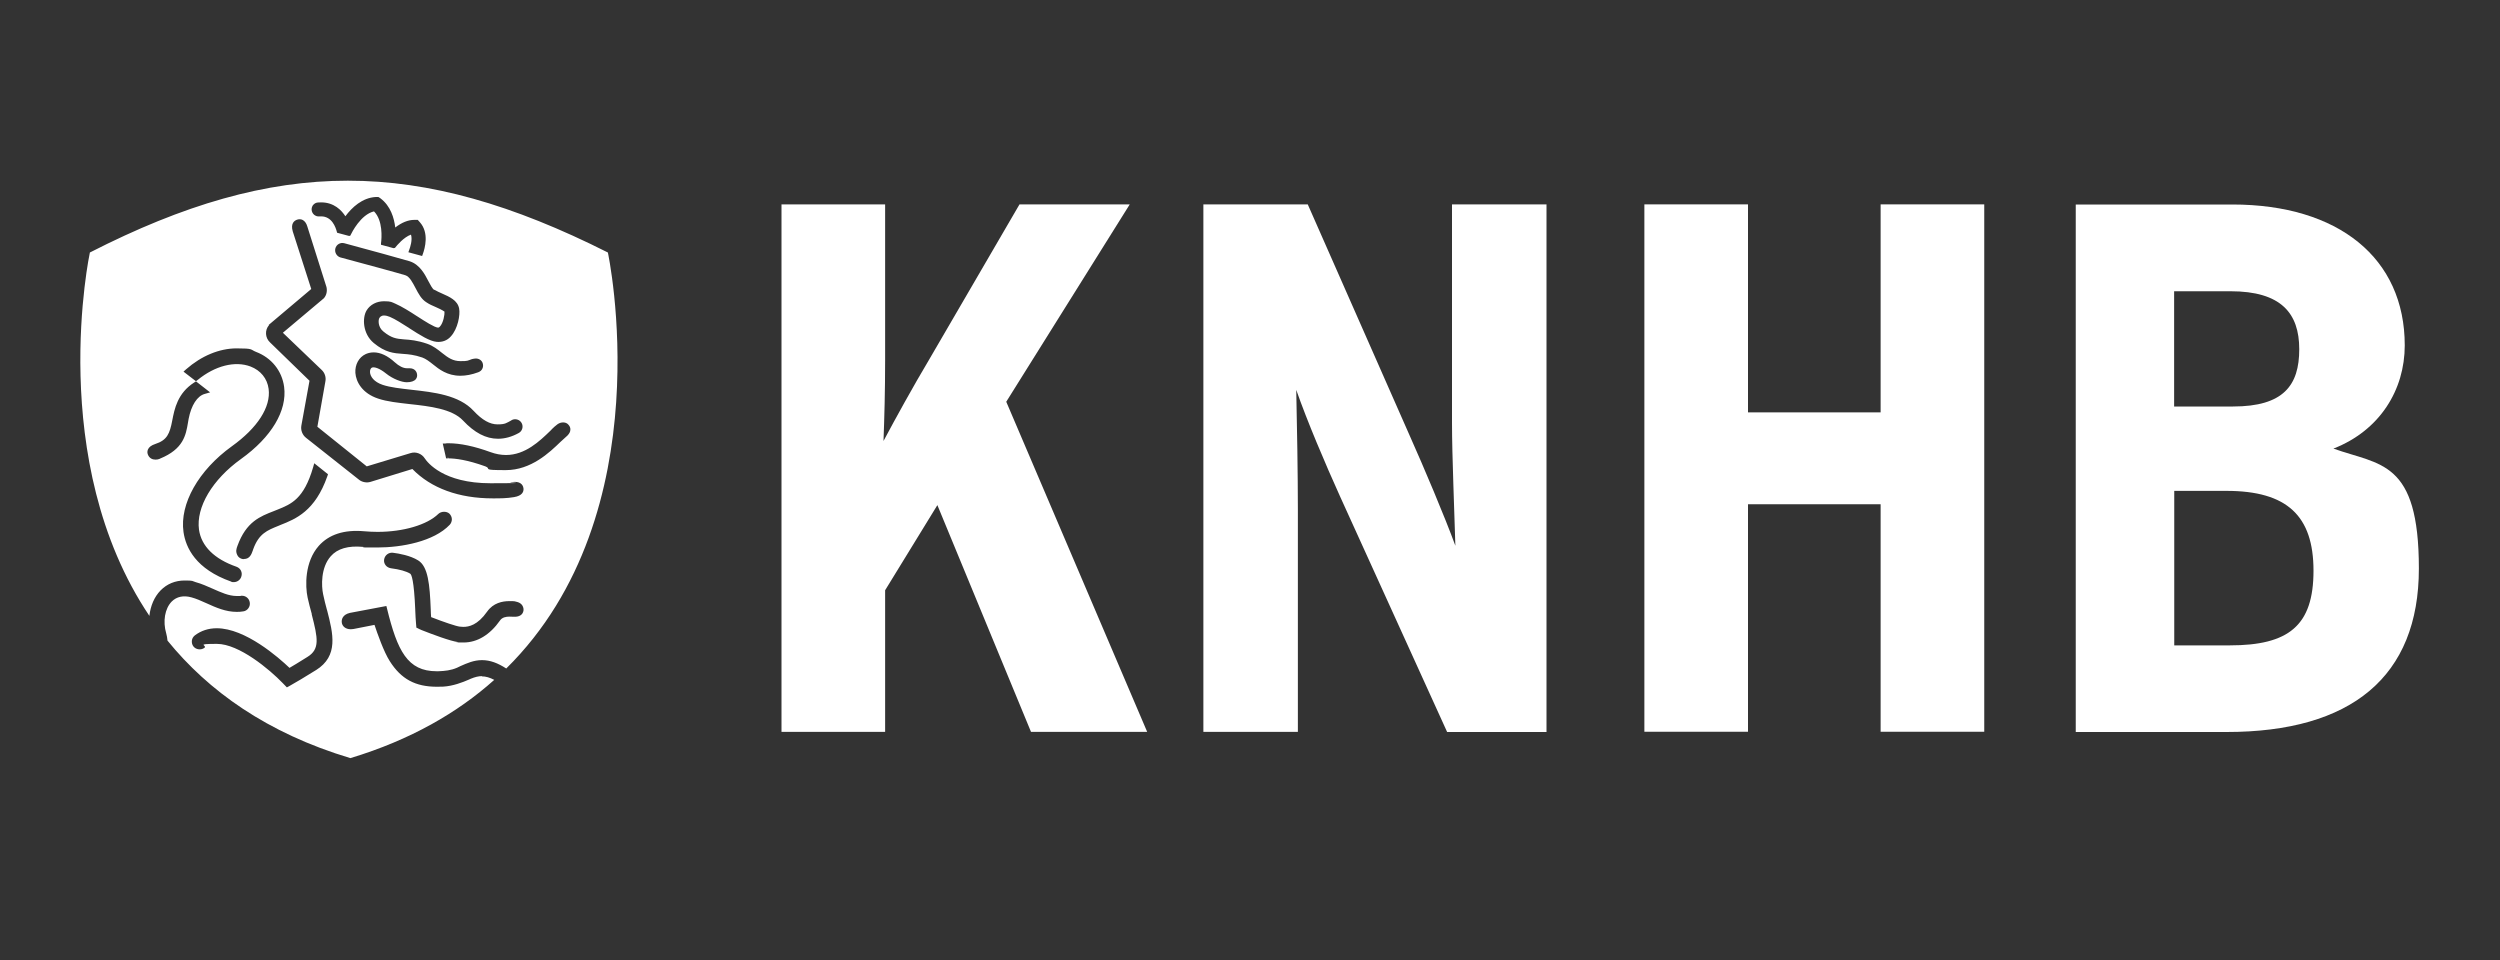 <?xml version="1.0" encoding="UTF-8"?>
<svg xmlns="http://www.w3.org/2000/svg" id="Laag_1" version="1.1" viewBox="0 0 2000 768">
  <rect x="0" y="0" width="2000" height="768" fill="#333333" stroke="none"/>
  <defs>
    <style>
      .st0 {
        fill: #fff;
      }
    </style>
  </defs>
  <g>
    <polygon class="st0" points="1587.4 585.4 1587.4 163.5 1504.5 163.5 1504.5 329.9 1398.4 329.9 1398.4 163.5 1315.5 163.5 1315.5 585.4 1398.4 585.4 1398.4 403.4 1504.5 403.4 1504.5 585.4 1587.4 585.4"></polygon>
    <path class="st0" d="M1237.2,585.4V163.5h-75.6v174.8c0,26.5,2,72.3,2.7,98.3-8.6-23.5-25.2-62.7-36.5-88l-81.6-185.1h-83.5v422h75.6v-177.8c0-26.5-.7-69.9-1.3-95.8,8.6,24.7,23.2,59.1,35.2,85.6l85.5,188.1h79.6Z"></path>
    <path class="st0" d="M917.7,585.4l-112.7-264,98.8-157.9h-88.2l-72.3,124.2c-12.6,21.1-27.2,47.6-36.5,65.1.7-18.7,1.3-39.8,1.3-64.5v-124.8h-82.9v422h82.9v-113.3l41.8-68.1,74.9,181.4h92.9Z"></path>
    <path class="st0" d="M1866.7,358.9c37.2-14.5,57.1-47,57.1-82.6,0-69.9-53.1-112.7-137.9-112.7h-125.3v422h120.7c99.5,0,153.8-44,153.8-130.8s-31.1-82.6-68.3-95.9ZM1739.3,233h45.1c40.4,0,55,17.5,55,46.4s-12.6,45.8-53,45.8h-47.1v-92.2ZM1783.8,516.3h-44.4v-123.6h41.8c48.4,0,69.6,19.9,69.6,63.9s-19.9,59.7-67,59.7Z"></path>
  </g>
  <g>
    <polygon class="st0" points="333.4 488.2 333.4 488.2 333.4 488.2 333.4 488.2"></polygon>
    <path class="st0" d="M385.6,540.9c-2.8,0-5.6.7-9,2.1l-1.3.6c-5.5,2.4-12.9,5.2-20.6,5.7-1.8,0-3.5.1-5.1.1-17.3,0-28.7-6.1-37.8-20.5-4.8-7.5-9.9-22.1-12.2-29l-16.8,3.3c-.8.1-1.5.2-2.1.2-4.6,0-6.7-2.6-7.2-4.9-.6-3,.7-6.9,6.5-8.2l29.1-5.5.5,2c8.3,33.9,16.4,50.2,39.7,50.2s.9,0,1.3,0c5.5-.2,10.1-.7,15-2.8.6-.3,1.3-.6,1.9-.9l.8-.4c5.4-2.4,10.8-4.8,17.3-4.8s12.6,2.3,19.4,6.7c126.1-124.5,81.3-332.8,81.3-332.8-152.1-76.6-264.5-76.6-414.4,0,0,0-35.8,166.5,47.6,290.7.9-8,3.9-15.2,9-20.4,5.1-5.2,11.7-7.9,19.2-7.9s5.7.4,8.8,1.3c4.8,1.3,9.4,3.4,13.5,5.2,6.8,3,13,5.9,19.4,5.9s2.2,0,3.2-.2c.3,0,.6,0,1,0,3.1,0,5.7,2.2,6.2,5.3.3,1.6-.1,3.3-1.1,4.7-1,1.4-2.5,2.3-4.1,2.5-1.6.3-3.4.4-5.2.4-8.9,0-16.7-3.5-24.2-6.9-4.6-2.1-8.3-3.7-12-4.7-6.4-1.8-11.9-.6-15.8,3.3-5.5,5.6-7.3,15.8-4.4,25.6.5,1.8.8,3.7,1,5.7,32.5,40,79.3,73.9,146.3,94,48.2-14.6,85.8-36.4,115.1-62.6-3.6-1.9-6.8-2.8-9.9-2.8ZM418.6,489.2c-.7,2.9-3.6,4.4-7.4,4.2h-.3c-.6,0-1.9-.1-3.5-.1-2.4,0-5.7.5-7.4,3.1-8.1,11.5-18.2,17.6-29.2,17.6s-3.2-.2-4.1-.3c-6.2-.7-21.2-6.4-29.6-9.7l-.4-.2c0,0-2.4-1-2.7-1.3l-.9-.4-.3-3.6c-.3-2.9-.4-6.4-.6-10.2v-.5c-1-23.7-3-28.3-4.1-28.9-3.1-1.9-8.4-3.4-15.4-4.3-1.7-.3-3.2-1.1-4.2-2.4-1-1.3-1.5-2.9-1.2-4.6.5-3.4,3.6-5.8,7-5.4,4.9.6,13.9,2.2,20.2,6.1,8,4.9,9.3,19.3,10.1,39.3,0,2.2.2,4.3.3,6.1,10.3,4,20.1,7.3,22.9,7.6,1,.1,1.9.2,2.8.2,4.5,0,11.4-1.3,19.1-12.2,4.9-7,12.3-8.4,17.7-8.4s3.9.1,6.5.7c1.8.5,3.3,1.6,4.1,3,.8,1.5,1.1,3.1.6,4.8ZM441.3,343.5c1.7-1.6,3-2.9,4.7-4.1,2.8-2,6.5-1.9,8.4,0,1.4,1.4,2,2.8,1.9,4.4-.1,1.7-.8,3-2.3,4.6-.6.6-1.4,1.3-2.3,2.1-1.2,1-2.2,1.9-3.3,3-8.8,8.5-23.5,22.6-43.8,22.6s-10.9-1-16.3-3c-14.4-5.2-24-6.4-29.6-6.4l-.4-1.2h0v1.2c0,0-1.4,0-1.4,0l-2.7-11.9h2.1c.7-.2,1.5-.2,2.4-.2,9.5,0,20.8,2.4,33.7,7.1,4.1,1.5,8.3,2.3,12.4,2.3,15.4,0,26.9-11.1,35.3-19.2l1.3-1.3ZM409.3,336.1c2.9-1.6,6.5-.4,8,2.3,1.6,2.9.5,6.5-2.3,8-5.6,3.1-11.2,4.6-16.6,4.6-9.7,0-18.8-4.8-28-14.6-8.7-9.3-26.6-11.4-42.4-13.1-9.5-1.1-18.3-2-25.4-4.4-12.8-4.2-17.8-13.4-18.3-20.6-.4-6.6,2.8-12.5,8.2-15,1.3-.6,3.5-1.4,6.4-1.4,5.5,0,11.2,2.7,16.9,7.9,3.4,3.1,6.8,4.8,9.7,4.8.3,0,.5,0,.8,0,.5,0,.9,0,1.3,0,4.7,0,5.8,3.4,6,4.5.3,1.6,0,3-.9,4.2-1.3,1.6-3.8,2.5-7.3,2.5-3.9,0-11-2.5-16.7-7.1-4.7-3.8-9.2-5.5-11.2-4.6-1,.5-1.6,1.9-1.5,3.7.2,3.3,3,7.7,10.2,10.1,6,2,14.2,2.9,22.9,3.9,17.9,2,38.1,4.2,49.8,16.9,6.9,7.4,13,10.8,19.2,10.8s7-1.1,11-3.2ZM347.5,231.8c1.8,1.1,4.3,2.2,6.1,3,6.2,2.7,12.5,5.6,13.7,12,1,5.2-1.1,16.3-6.6,22.3-2.9,3.3-6.8,4.7-11.2,4.4-5.8-.5-13.3-5.3-22-10.9l-.4-.3c-5.4-3.4-10.9-7-15.2-8.8-1.6-.7-3.3-1.1-4.7-1.1-2.4,0-3.3,1.4-3.7,2-1,1.6-1.2,7.3,3.2,10.8,6.5,5.3,10.3,5.8,16.5,6.3,4.8.3,10.7.8,18.5,3.5,4.9,1.7,8.5,4.6,12,7.4,4.8,3.8,8.6,6.5,14.7,6.5s5.4-.3,9.1-1.6c.7-.2,2.4-.5,3.1-.5,2.6,0,4.7,1.4,5.5,3.6.5,1.5.5,3.1-.2,4.5-.6,1.3-1.7,2.3-3.3,2.9-5.1,1.9-9.9,2.8-14.3,2.8-10.5,0-17.1-5.2-21.9-9.1-2.9-2.3-5.6-4.4-8.6-5.5-6.4-2.2-11-2.6-15.5-2.9-7.2-.5-14-1-23.3-8.7-8.9-7.4-9.3-20.2-5.7-26.1,2.8-4.6,8-7.3,13.9-7.3s6.1.7,9.2,2c5.2,2.3,11.3,6.1,17.1,9.9l.5.3c5.7,3.7,13.5,8.7,16.4,8.9.3,0,.7,0,1.5-.8,2.8-3,3.9-9.8,3.7-12-.4-.3-1.9-1.4-6.9-3.6-2.8-1.2-5.3-2.3-7.5-3.8-4.1-2.5-6.4-6.9-8.8-11.5-2.4-4.5-4.7-9.1-8.1-10.2-4.4-1.4-37.1-10.3-51-14l-.8-.2c-1.5-.4-2.8-1.4-3.6-2.8-.8-1.4-1-3-.6-4.5.8-3.1,4-5,7.2-4.1,17.8,4.8,47.8,13,52.2,14.4,8.1,2.6,12.1,10.3,15,15.9,1.4,2.7,3.2,6.1,4.6,7ZM250.5,164c1-1.2,2.3-1.9,3.8-2,.9,0,1.8-.1,2.6-.1,10.4,0,16.4,6.4,19.4,11.1,5.3-7.1,13.5-14.8,24.3-15.4h2.1c0-.1,1.7,1.1,1.7,1.1,8.1,6.1,10.9,15.7,11.8,23.3,5.2-4,10.3-6.1,15.2-6.1h2.8s1.7,1.9,1.7,1.9c7.5,8.4,4.1,20.7,2.3,25.6l-.5,1.4-11-3,.6-1.7c.9-2.4,2.8-8.1,1.5-12.4-5.8,2-11.4,8.8-12.5,10.2l-.3.4-.9.2h-.4s-9.9-2.7-9.9-2.7v-1.1c.6-4.4,1.6-18.3-5.6-25.6-10.6,2.5-17.8,17-18.6,18.7l-.5.9h-1.1l-9.3-2.5-.2-.7c-1-3.8-4-12.4-12.6-12.4s-.9,0-1.4,0c-1.5.2-2.9-.3-4.1-1.2-1.2-1-1.9-2.3-2.1-3.9-.1-1.5.3-2.9,1.3-4.2ZM215,259.9l34-28.7-14.8-46.1c-1.9-6.5,1.4-8.7,3.6-9.4,1.5-.5,3.1-.4,4.4.3,1.6.9,2.9,2.6,3.6,5l15.4,48.7c.7,3.2,0,6.5-2.1,8.9l-32.8,27.6,31,29.7c2.5,2.3,3.7,5.9,3,9.3l-6.4,36.2,39.5,31.7,35-10.6c4.2-1.4,9,.4,11.4,4.2,2.2,3.3,14.9,19.9,52.6,19.9s11-.5,16.6-1h1.2c5-.6,8.2,1.4,8.6,5.2.2,2.5-.9,5.8-7.6,6.9-5.8,1-11.5,1-16.6,1h-.3c-27.2,0-49.4-8.1-64.4-23.5l-33.5,10.3c-2.9.9-6.5.3-8.9-1.5l-42.6-33.7c-3-2.3-4.5-6.2-3.8-9.9l6.5-35.8-31.6-30.7c-3.9-3.6-4.3-9.8-.8-13.8ZM127.9,367c-1.1.5-2.3.7-3.5.7-2.6,0-4.7-1.2-5.8-3.4-.8-1.5-.9-3.1-.3-4.6.8-2,2.8-3.5,5.9-4.5,9.6-3.1,11.6-8.4,13.6-18.8,1.8-9.3,4.2-21.9,17.7-30.5l1.3-.8,11.3,8.8-4.2,1.2c-6.1,1.6-10.9,9.1-13,20-.2,1-.4,2-.5,2.9-1.7,10.1-3.6,21.2-22.4,28.9ZM193,461.5c-.9,2.5-3.3,4.2-5.9,4.2s-1.4-.1-2.1-.4c-28.4-10-36.4-27.1-38.2-39.7-3.2-22.5,12-49.4,38.7-68.6,20.5-14.7,31.3-31.4,29.4-45.9-1.1-8.3-6.4-14.8-14.5-17.9-12.4-4.7-28.4-.6-42.2,10.7l-1.4,1.1-10-7.7,2-1.8c12.4-10.9,26.8-16.8,40.5-16.8s10.7.9,15.5,2.8c12.4,4.7,20.8,15.2,22.5,28,2.5,19.1-10.1,40.2-34.5,57.7-22.9,16.4-36.1,38.6-33.6,56.6,1.9,13.1,12.2,23.4,30,29.6,1.6.6,2.9,1.7,3.6,3.2.7,1.5.8,3.2.2,4.8ZM195,447.3c-.6,0-1.2-.1-1.8-.3-1.5-.5-2.7-1.5-3.4-3-1.4-2.9-.7-5,.2-7.4,7-19.3,18.2-23.5,29-27.7,1.2-.5,2.1-.8,3-1.2,10.9-4.4,21.1-8.4,28.5-33.9l.9-3.2,11,8.8-.5,1.5c-9.8,28-25.2,34.2-37.6,39.1l-1.4.6c-9.2,3.7-15.8,6.3-20.3,18.7l-.4,1.2c-1,2.8-2.4,6.7-7,6.7ZM252.6,536.2c-8.5,5.3-16,9.8-21.4,12.8l-1.7.9-3.4-3.5c-10.4-10.8-34.8-31.3-52.6-31.3s-7.3,1.1-10,3.2c-2.8,2-6.8,1.4-8.8-1.2-1-1.3-1.4-3-1.2-4.7.2-1.6,1.1-3.1,2.4-4.1,5-3.8,10.9-5.7,17.5-5.7,22.9,0,49.5,23.4,58.2,31.7,2.7-1.6,7.3-4.3,14.4-8.8,10-6.2,8.3-14.9,3.4-33.9v-.5c-1.3-4.5-2.3-8.6-3.3-13-2-9.3-2.4-28.6,8.9-41.4,8.2-9.2,20.4-13.1,36.3-11.7,3.6.3,7.2.5,10.7.5,20.6,0,39.7-5.6,48.7-14.4,2.2-2.1,6.5-2.3,8.8-.2,1.2,1.2,1.9,2.7,2,4.4,0,1.7-.6,3.3-1.7,4.5-12.7,13.4-38.4,18.2-58.1,18.2s-7.7-.2-11.4-.5c-11.7-1.1-20.4,1.4-25.7,7.5-8.1,9.1-7.5,23.9-6.1,30.4.9,4.4,2,8.6,3,12.3l.2.6c4.8,18.7,9.3,36.4-8.9,47.8Z"></path>
  </g>
</svg>
